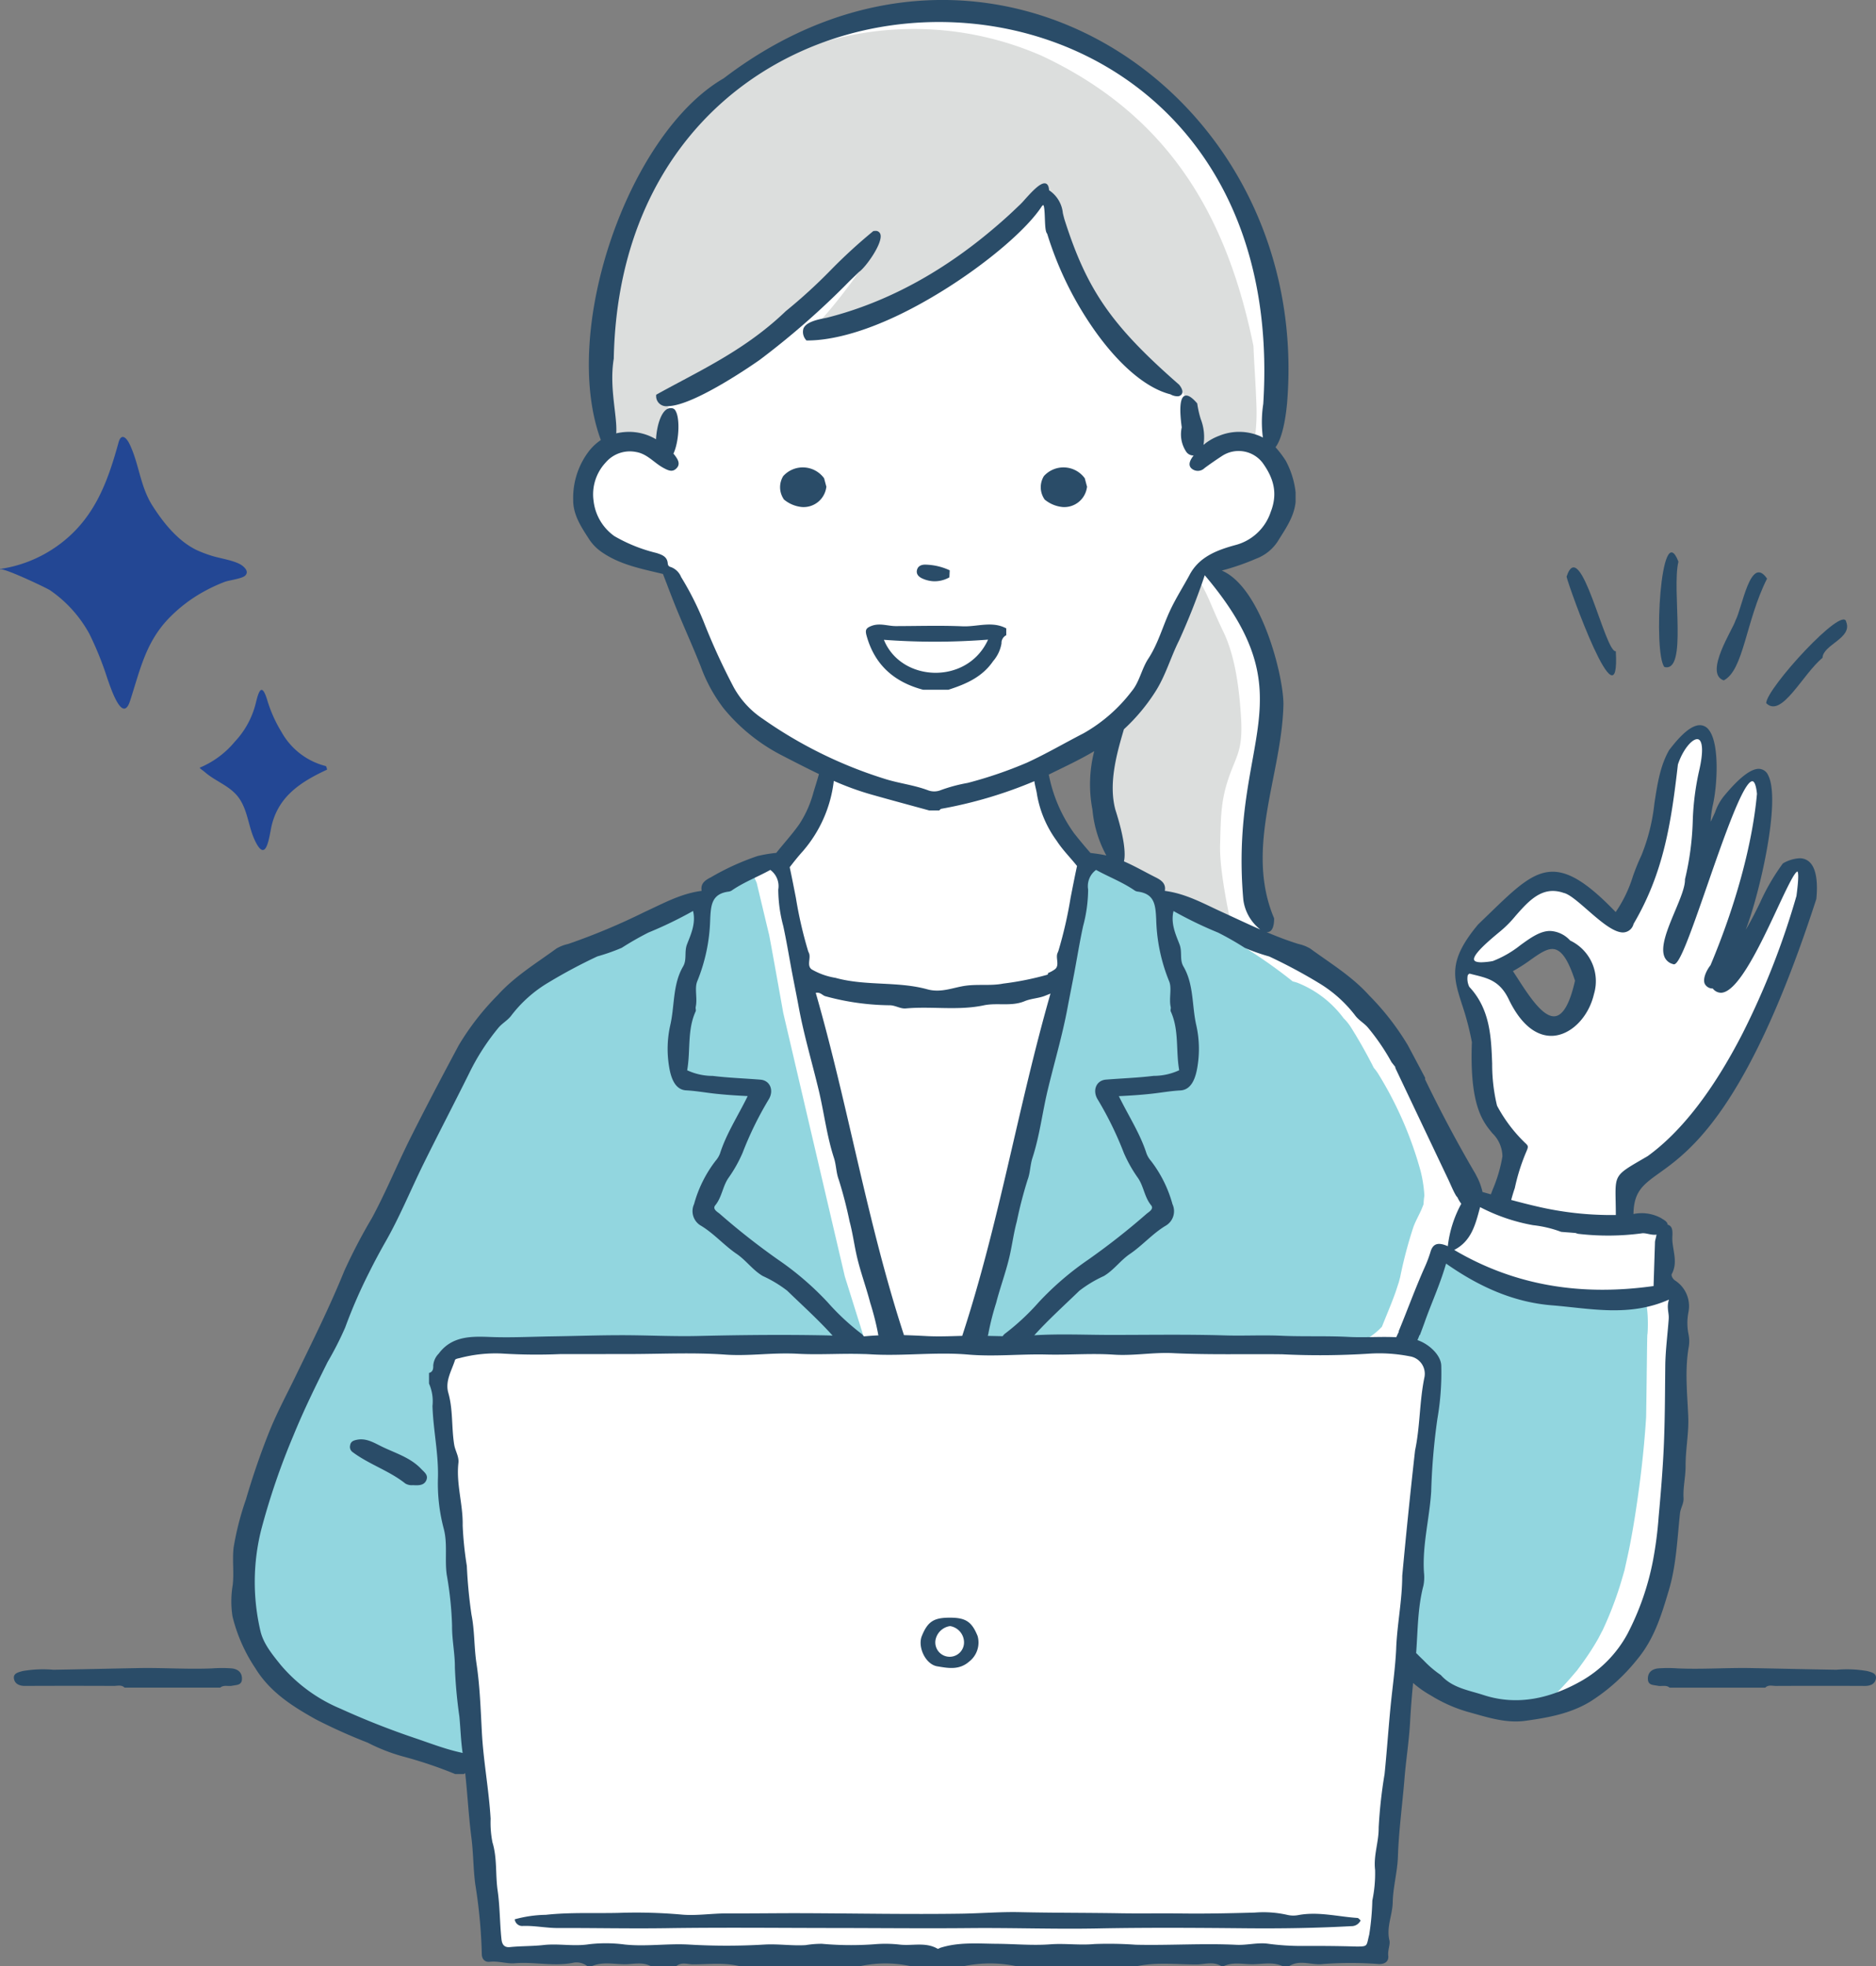 <svg xmlns="http://www.w3.org/2000/svg" width="270.473" height="283.483" viewBox="0 0 270.473 283.483">
  <rect x="0" y="0" width="270.473" height="283.483" fill="#808080" stroke="none"/>
  <g id="img-man-02" transform="translate(-790 -2629)">
    <g id="img-man-02-2" data-name="img-man-02" transform="translate(-292.422 2013.134)">
      <path id="白地" d="M1361.935,745.35c-.25-3.148,0-3.648-.9-3.7s-1.349-.5-2.1.95.1-.1-1.849,3.8-1.049,3.8-3,5.348-2.7.95-2.7.95.85-2.7,1-3.5.15-2.5.3-3.1,2.449-7.747,2.7-10,1.233-4.1.591-5.3-.291-1.449-1.091-1.6-.9-.849-1.6-.05-.9-.049-1.65,1.6-.25.65-1.5,3.6-1.5,4.5-2.349,3.948-1.15-1.5-1.05-3.2a24.657,24.657,0,0,1,.25-3.4,15.394,15.394,0,0,0,.3-2.849c.05-1.4.9-5.1,0-5.8s-.45-.949-1.5-.35-1.15.05-2.249,1.7-.933-.049-1.616,3.5-.583,1.3-1.133,5.4a34.913,34.913,0,0,1-1.2,6.148c-.4,1.55-1.449,5.948-3.1,7.847s-1.3,3.4-2.749,2.349-.949-1.249-2.4-2.549-2.3-2.5-3.4-2.749-1.25-.75-3.149-.1-1.35-.9-3.549,1.4-1.949,2.6-3.448,3.948-1.3,1.5-2.7,2.849-2.349,1.6-2.648,2.7a4.614,4.614,0,0,0-.2,2.8,6.475,6.475,0,0,0,.55,2.4,36.75,36.75,0,0,1,1.949,8.8c.3,3.749-.75,1.749.35,5.348s.15,2.3,1.8,4.548,2.6.5,2.349,3.048.35.55-.45,3.6.127,3.33-1.061,3.939-.8,1.041-2.638.409-1.342.529-2.2-.861-.4-1.039-1.453-2.788a47.87,47.87,0,0,1-2.549-4.149c-1.349-2.549-4.648-10.8-5.8-13.744s-.7-3-3.1-5.5-6.048-4.249-7.248-5.1-.949-2.1-4.148-2.849-4.549-1.349-4.948-2.849.049-.5-.45-2.449-.85-.15-1.1-4.4-.75-4.448-.5-7,1.4-9.811,1.849-13.2,1.1-4.041,1.15-7.04.45-2.5-.65-6.148-2.5-7.2-4.748-9.446-2.949-2-3.3-3.249-.2-1.9.9-1.749,1,.5,2.3-.1,1.908-.25,3.378-2.049,1.37-1.9,2.269-3.049,1.507.95,1.6-1.7a11.76,11.76,0,0,0-.553-5c-.55-1.949-1.2-2.272-1.6-3.249s-.45.87.3-3.089.95-1.409,1.1-6.407a91.555,91.555,0,0,0-1.6-16.693,22.658,22.658,0,0,0-1.8-6.047c-1.749-4.448-8.546-15.594-10.9-17.643s-3.448-2.749-4.448-3.8a53.888,53.888,0,0,0-12.345-6.947c-3.848-1.25-5.7-2.1-8.546-2.4s-9.93-.337-9.93-.337-6.409.358-7.742.61-7.385.925-11.84,3.278-12.44,6.893-16.98,12.86-5.043,4.791-6.892,10.844-4.308,11.18-4.8,17.4-.914,7.144.347,10.759,1.541,3.323,1.508,4.888.519,1.125-1.124,2.2-1.687-.832-2.3,1.59-1.114.826-.861,3.431-.841.925.42,3.867-.274,2.354,2.006,3.7a29.7,29.7,0,0,0,3.709,2.017,18.132,18.132,0,0,1,2.605,1.345,19.4,19.4,0,0,0,3.039,1.372s.35-.236,1.2,1.132.6,1.667,1.849,4.267a35.217,35.217,0,0,1,2.2,5.048c.85,2.4,2.049,6.047,3.349,7.8s1.1,1.45,3.749,3.7,3.2,2.8,4.8,3.649a28.528,28.528,0,0,0,3.3,1.449c1.75.75,2.6.85,2.749,1.5s.444-.188.1,1.406,0,1.093-.647,2.593-1.549,4.549-3,6.648.35,1.95-2.249,2.45-1.449-.05-3.449.749a8.155,8.155,0,0,0-3.1,1.65,19.244,19.244,0,0,1-3.249,1.9c-1.4.75.049.3-1.8,1.2s-.35.75-2.548,1.1-2.6,1.1-7.5,3.3-2.949,1.25-8.1,3.549-3.649.4-7.147,3.848-3.149,2.849-4.9,4.8-4.3,3.6-8.4,13.045-5.348,11-7,14.795-3.948,9.3-8.546,18.443-4.448,8.047-6.847,13.845-4.948,10.946-5.148,17.643-1.6,3.648,0,9.046.949,4.448,3.249,7.3.5,1.7,3.4,3.749a49.767,49.767,0,0,0,5.548,3.548,128.5,128.5,0,0,0,13.595,6.1c1.9.549,6.147.9,6.748,1.049s1-.65,1.3,2.449,1.649,23.726,1.849,24.108-.2.332.65.832,4.848.549,4.848.549h101.71s20.192.4,20.192,0,.8-8,.8-8l.849-10.8,2.749-24.141a38.015,38.015,0,0,0,4.048,3.649,21.66,21.66,0,0,0,6.447,2.749,15.773,15.773,0,0,0,7.5.869c3.048-.469,6.1-1.269,7.947-2.668s8-5.7,9.2-9.946a121.536,121.536,0,0,0,2.5-12.995c-.05-.15,1.049-9.846,1.049-9.846s.8-22.841.7-23.291-.05-2.1-1.349-2.2-1.5-.65-1.4-3.3.75-4.249-.049-5.2.75-1.179-1.65-1.064-2,1.031-3.349,0-.3-3.134-.3-3.484-.55-.949.7-1.9,3.866-1.3,7.406-5.8,4.789-4.848,6.139-7.847,8.547-16.293,9.2-18.493S1362.185,748.5,1361.935,745.35Zm-100.787-4.4a5.433,5.433,0,0,1-5.877-3.729c-.632-1.278-1.349-2.5-1.893-3.822-.537-1.3-.982-2.645-1.416-3.987a.585.585,0,0,1-.4-.232,1.031,1.031,0,0,1,.2-1.31,13.525,13.525,0,0,1,3.846-2.058c1.392-.542,2.685-1.343,4.114-1.783.872-.269,1.056.711.734,1.306a7.522,7.522,0,0,0-.705,3.027,17.038,17.038,0,0,0,.134,3.3c.346,2.712,1.513,5.23,2.184,7.866A1.136,1.136,0,0,1,1261.148,740.948Zm68.3,18.007a6.436,6.436,0,0,1-2.463,4.95,3.949,3.949,0,0,1-2.875.768,4.875,4.875,0,0,1-2.894-1.749c-.955-1.08-1.344-2.45-2.109-3.64a5.235,5.235,0,0,1-.987-2.132,1.573,1.573,0,0,0,.194-.357c.5-1.312,2.136-1.985,3.293-2.568l3.2-1.61,1.43.184a4.061,4.061,0,0,1,.517.386,9.235,9.235,0,0,1,2.185,3.008c.057.122.112.248.164.378a.466.466,0,0,1,.148.24c.04.169.074.34.1.511A3.694,3.694,0,0,1,1329.448,758.955Z" transform="translate(-18.914 -1.152)" fill="#fff"/>
      <g id="塗り" transform="translate(1117.31 620.044)">
        <g id="スーツ" transform="translate(0 119.366)">
          <path id="Path_3072" data-name="Path 3072" d="M1414.733,966.792a24.5,24.5,0,0,0,7-1.678c.138-.126.275-.252.41-.379.755-.713,1.474-1.465,2.168-2.238.4-.447.79-.9,1.181-1.362l.167-.193.084-.112c.745-1,1.466-2.007,2.127-3.064.3-.473.584-.952.859-1.437.036-.061.591-1.15.605-1.146a51.564,51.564,0,0,0,2.476-6.334c.2-.633.383-1.269.567-1.907.065-.224.1-.351.126-.422.018-.089.048-.233.1-.475.242-1.086.489-2.17.7-3.263.533-2.74.951-5.506,1.321-8.273.443-3.315.788-6.727,1-10.069.088-5.094.136-11.811.184-11.943.074-.2.295-5.2-.811-5.537a13.04,13.04,0,0,0-5.306.25c-1.622.417-5.233,0-7.075-.333s-6.043-.833-8.7-2.084-8.106-4.333-8.106-4.333l-.663,1c-.148.5-4.348,12.417-4.348,12.417a2.707,2.707,0,0,1,2.615,1.917c.848,2.083,2.313-2.167-.041,16.167s-2.575,27.334-2.575,27.334,3.1,4,4.348,4.417S1412.6,966.959,1414.733,966.792Z" transform="translate(-1233.182 -843.639)" fill="#92d6df"/>
          <path id="Path_3073" data-name="Path 3073" d="M1223.233,872.65l-8.879-38.009s-1.935-10.863-2.049-11.306-1.78-7.449-1.78-7.449l-.617-1.423c-.209.075-.42.148-.629.222a28.313,28.313,0,0,1-4.91,2.738,4.96,4.96,0,0,1-2.729,1.9l-.058.029a10.071,10.071,0,0,1-1.818.574,19.65,19.65,0,0,1-1.916.8,89.057,89.057,0,0,0-10.977,4.684c-5.41,2.763-10.636,5.744-14.618,10.433-4.333,5.1-6.926,11.442-9.516,17.533a187.97,187.97,0,0,1-9.182,18.679c-.827,1.468-1.669,2.91-2.541,4.322l-4.39,9.463s-5.35,12.829-5.578,13.429a121.878,121.878,0,0,0-3.642,12.349c-.911,4.436-1.522,7.434-.7,10.192s1.614,6.094,3.322,7.963a30.4,30.4,0,0,0,12.977,8.7c7.285,2.517,10.358,3.837,10.358,3.837l3.189.9a1.613,1.613,0,0,0,2.2.537,2.387,2.387,0,0,0,1.208-2.462,2.42,2.42,0,0,0-.276-.845,36.715,36.715,0,0,1-.842-7.041c-.236-2.561-.485-5.12-.782-7.675-.62-5.332-1.017-10.686-1.464-16.034-.439-5.248-1.225-10.451-1.714-15.687a24.921,24.921,0,0,1,.331-7.174,11.838,11.838,0,0,1,1.51-3.02,10.3,10.3,0,0,1,4.266-.485c3.3.12,26.3.24,26.3.24l28.8.24V881.76Z" transform="translate(-1136.316 -812.144)" fill="#92d6df"/>
          <path id="Path_3074" data-name="Path 3074" d="M1361.6,878.547c.284-.717.577-1.432.867-2.148.413-1.016.821-2.035,1.18-3.072-.011.03.277-.866.387-1.188.063-.246.182-.7.2-.764a62.707,62.707,0,0,1,1.919-7.251c.306-.812.738-1.574,1.093-2.363.13-.289.241-.583.357-.876a9.78,9.78,0,0,1,.117-1.233,18.73,18.73,0,0,0-.539-3.529,53.541,53.541,0,0,0-6.048-13.932,6.83,6.83,0,0,0-.7-.964c-1.013-2-2.108-3.953-3.306-5.857a7.276,7.276,0,0,0-1.051-1.3,15.245,15.245,0,0,0-6.644-5.109,5.247,5.247,0,0,0-.69-.2,73.47,73.47,0,0,0-12.152-7.868c-5.691-3.058-11.367-6.066-16.83-9.581a3.38,3.38,0,0,0-1.268-.5c0,.065,0,.131-.006.2a49.172,49.172,0,0,1-1.593,9.015q-.659,2.553-1.378,5.088c-.224.8-.45,1.591-.669,2.389-.067.243-.132.486-.2.73,0,.024-.032.132-.082.334-1.493,6.173-2.246,12.581-3.131,18.865a120.325,120.325,0,0,1-4.4,19.259c-.436,1.4-.89,2.785-1.325,4.18-.106.337-.2.676-.3,1.014-.02.089-.258.944-.308,1.149a51.04,51.04,0,0,1-2.2,7.868c-.065.152-.135.3-.209.455,9.581.131,19.163.32,28.745.243,4.9-.04,9.8-.148,14.7-.375.977-.046,1.961-.132,2.945-.217.072.041.138.084.214.123a3.625,3.625,0,0,0,2.94.2C1355.367,882.538,1359.324,880.984,1361.6,878.547Z" transform="translate(-1197.248 -810.804)" fill="#92d6df"/>
        </g>
        <g id="髪の毛" transform="translate(51.571)">
          <path id="Path_3075" data-name="Path 3075" d="M1348.994,785.834c.109-4.061.109-6.294,1.19-9.543s2.111-3.993,1.841-8.663-.92-9.138-2.544-12.521-1.894-4.467-2.976-6.5a9.489,9.489,0,0,0-.864-1.335,36.6,36.6,0,0,1-3.03,5.125,26.675,26.675,0,0,1-2.731,7.676,20.915,20.915,0,0,1-6.017,7.573l-.075.114c-.974,1.489-1.948,2.3-1.786,6.159a35.941,35.941,0,0,0,.591,6.925c.6,3.7.671,6.246.762,7.086a3.769,3.769,0,0,0,1.349,2.048,1.214,1.214,0,0,1,.527.223l.172.123a17.515,17.515,0,0,1,2.732,1.61,1.556,1.556,0,0,1,.638.368,5.4,5.4,0,0,0,1.6.956,17.383,17.383,0,0,1,3.872,1.114c2.2,1,4.211,2.563,6.388,3.674-.007-.363-.018-.639-.018-.639S1348.885,789.9,1348.994,785.834Z" transform="translate(-1259.547 -668.171)" fill="#dcdedd"/>
          <path id="Path_3076" data-name="Path 3076" d="M1312.37,676.656c-.084-2.828-.314-5.644-.42-8.465-3.65-17.918-11.582-32.978-30.52-41.863-19.435-8.494-42.377-2.831-56.57,15.318a89.675,89.675,0,0,0-6.608,21.917,62.855,62.855,0,0,0-.361,13.611c.115,1.625.156,3.255.271,4.881.023.334.044.676.068,1.02a8.6,8.6,0,0,1,4.081-1.114,6.044,6.044,0,0,1,4.34,1.943c.08-1.873.347-3.754.568-5.575.268-2.206,2.179-4.489,4.415-4.617.088,0,.172,0,.257,0,.035-.027.069-.055.1-.081q.716-.518,1.424-1.037a44.222,44.222,0,0,0,11.368-7.358,76.548,76.548,0,0,0,6.772-7.038c.421-.484.851-.968,1.277-1.458l.053-.053q2-1.62,3.936-3.323a1.356,1.356,0,0,1-.031.241c-.583,2.666-2.583,5.1-4.187,7.2a66.571,66.571,0,0,1-4.51,5.243.931.931,0,0,0,1.247.354c1.114-.52,2.21-1.074,3.3-1.647,2.633-.871,5.28-2.1,7.8-3.073.456-.176.908-.362,1.357-.553,2.155-1.584,4.284-3.206,6.45-4.775a52.349,52.349,0,0,0,5.464-4.31c1.461-1.384,2.9-2.783,4.438-4.066a1.91,1.91,0,0,1,.789-.614,1.178,1.178,0,0,1,.337-.118,1.386,1.386,0,0,1,.552-.177c.56-.572,1.31-.816,1.821-.254a1.187,1.187,0,0,1,.673,1.068l.008.065c2.548,4.753,3.31,10.238,6,14.943a23.235,23.235,0,0,0,6.117,7.105c2.262,1.741,4.99,2.838,7.141,4.7a1.5,1.5,0,0,1,.48,1.36,1.8,1.8,0,0,1,.08.448c.006.1.01.208.015.312a18.885,18.885,0,0,1,1.4,5.927c.183-.083.369-.162.563-.23a6.575,6.575,0,0,1,5.025.139,9.589,9.589,0,0,1,2.79.044l0-.011A26.083,26.083,0,0,0,1312.37,676.656Z" transform="translate(-1217.688 -622.459)" fill="#dcdedd"/>
        </g>
        <g id="効果" transform="translate(190.971 75.466)">
          <path id="Path_3077" data-name="Path 3077" d="M1494.593,757.138c-.409-2.512-11.5,9.589-11.531,11.72,2.215,2.234,5.258-4.191,8.12-6.534C1491.243,760.422,1495.538,759.5,1494.593,757.138Z" transform="translate(-1454.278 -747.124)" fill="#2a4c68"/>
          <path id="Path_3078" data-name="Path 3078" d="M1479.062,746.98c-2.4-3.513-3.562,4.2-4.559,6.053-.252,1.052-4.618,7.614-1.687,8.617C1475.715,760.178,1475.974,753.095,1479.062,746.98Z" transform="translate(-1450.156 -743.197)" fill="#2a4c68"/>
          <path id="Path_3079" data-name="Path 3079" d="M1461.478,742.865c-2.547-6.565-3.666,13.211-2.024,15.193C1462.841,758.921,1460.481,746.972,1461.478,742.865Z" transform="translate(-1445.349 -741.535)" fill="#2a4c68"/>
          <path id="Path_3080" data-name="Path 3080" d="M1444.745,757.035c-1.547.281-5.1-16.926-7.1-10.746C1438,747.863,1445.411,768.55,1444.745,757.035Z" transform="translate(-1437.644 -742.785)" fill="#2a4c68"/>
        </g>
      </g>
      <g id="アウトライン" transform="translate(1084.422 615.866)">
        <g id="Group_1258" data-name="Group 1258" transform="translate(110.483 67.387)">
          <path id="Path_3081" data-name="Path 3081" d="M1294.492,745.1a8.731,8.731,0,0,0-3.223-.774l-.1-.006c-.87-.041-1.181.352-1.288.689-.179.565.094,1.025.79,1.328a4.434,4.434,0,0,0,1.564.378,4.345,4.345,0,0,0,2.225-.525l.069-.036.047-1.014Z" transform="translate(-1270.133 -730.297)" fill="#2a4c68"/>
          <g id="Group_1257" data-name="Group 1257">
            <path id="Path_3082" data-name="Path 3082" d="M1265.088,723.778l-.026-.044a3.8,3.8,0,0,0-5.873-.282,3.074,3.074,0,0,0,.051,3.285l.037.075.066.053a4.738,4.738,0,0,0,2.54,1.046h0a3.3,3.3,0,0,0,3.51-2.812l.023-.093Z" transform="translate(-1258.752 -722.195)" fill="#2a4c68"/>
            <path id="Path_3083" data-name="Path 3083" d="M1324.389,723.778l-.026-.044a3.8,3.8,0,0,0-5.873-.282,3.072,3.072,0,0,0,.051,3.285l.037.075.066.053a4.737,4.737,0,0,0,2.54,1.046h0a3.3,3.3,0,0,0,3.51-2.812l.023-.093Z" transform="translate(-1280.47 -722.195)" fill="#2a4c68"/>
          </g>
          <path id="Path_3084" data-name="Path 3084" d="M1292.2,758.2c-3.2-.138-6.419-.033-9.63-.029-1.175,0-2.32-.493-3.536-.018-.8.314-.906.6-.677,1.426,1.167,4.185,3.962,6.658,8.137,7.766h3.666c2.52-.813,4.866-1.821,6.442-4.132a5.212,5.212,0,0,0,1.2-2.55,1.244,1.244,0,0,1,.686-1.177V758.5C1296.453,757.4,1294.3,758.288,1292.2,758.2Zm-11.354,1.947a99.455,99.455,0,0,0,15.021-.026C1292.885,766.7,1283.324,766.286,1280.848,760.145Z" transform="translate(-1265.894 -735.287)" fill="#2a4c68"/>
        </g>
        <g id="Group_1259" data-name="Group 1259" transform="translate(31.349)">
          <path id="Path_3085" data-name="Path 3085" d="M1311.344,1051.292a3.784,3.784,0,0,1-1.655-.042,15.6,15.6,0,0,0-4.637-.317c-3.59.1-7.177.177-10.769.127-2.822-.039-5.646.021-8.468-.025-4.881-.082-9.764-.055-14.646-.164-2.78-.062-5.621.178-8.422.219-7.62.111-15.244-.042-22.866-.068-3.637-.013-7.274.047-10.911.03-2.222-.009-4.49.373-6.637.16a74.269,74.269,0,0,0-9.021-.235c-3.481.081-6.994-.1-10.474.278a17.843,17.843,0,0,0-4.473.647,1.082,1.082,0,0,0,1.2.958c1.674-.056,3.327.3,4.984.3,5.222-.018,10.443.1,15.667.024,8.1-.123,16.209-.032,24.314-.026,6.461.005,12.922.075,19.382.014,6.181-.058,12.358.168,18.542.048,7.117-.139,14.24-.089,21.359-.022,5.054.047,10.1-.029,15.146-.309a1.445,1.445,0,0,0,1.361-.83c-.155-.124-.3-.343-.462-.353C1317.019,1051.518,1314.217,1050.758,1311.344,1051.292Z" transform="translate(-1157.5 -775.178)" fill="#2a4c68"/>
          <path id="Path_3086" data-name="Path 3086" d="M1293.094,990.9c1.564.26,3.171.585,4.625-.7a3.477,3.477,0,0,0,1.2-3.66c-.845-2.082-1.715-2.658-4.017-2.655-2.321,0-3.182.567-4.026,2.641C1290.236,988.114,1291.412,990.624,1293.094,990.9Zm1.858-5.8a2.394,2.394,0,0,1,2,2.186,2.071,2.071,0,1,1-4.117-.108A2.486,2.486,0,0,1,1294.952,985.1Z" transform="translate(-1191.318 -750.651)" fill="#2a4c68"/>
          <path id="Path_3087" data-name="Path 3087" d="M1171.147,947.576c-1.574-1.657-3.722-2.266-5.674-3.218-1.118-.544-2.233-1.259-3.6-.979-.49.1-.89.247-.968.811a.907.907,0,0,0,.343.951c2.373,1.782,5.272,2.681,7.6,4.531a1.776,1.776,0,0,0,1.114.245c.9.062,1.612.016,1.926-.7C1172.213,948.463,1171.62,948.073,1171.147,947.576Z" transform="translate(-1143.774 -735.791)" fill="#2a4c68"/>
          <path id="Path_3088" data-name="Path 3088" d="M1361.546,740.278a2.03,2.03,0,0,0-1.568-.665,5.261,5.261,0,0,0-2.367.727l-.023.012-.015.02a30.976,30.976,0,0,0-3.28,5.639c-.62,1.27-1.257,2.572-2.065,3.9,1.98-5.064,5.118-18.636,3.239-22.258a1.5,1.5,0,0,0-1.364-.937c-1.155,0-2.811,1.287-4.924,3.823a7.527,7.527,0,0,0-1.365,2.432c-.233.52-.516,1.15-.645,1.356a14.638,14.638,0,0,1,.323-2.405c.642-2.818.994-8.849-.59-10.835a1.6,1.6,0,0,0-1.282-.666c-1.147,0-2.641,1.215-4.452,3.623-1.281,2.258-1.683,4.885-2.107,7.666a27.658,27.658,0,0,1-1.878,7.5,31.867,31.867,0,0,0-1.231,3.032,18.836,18.836,0,0,1-2.473,5.121c-3.919-4.073-6.639-5.812-9.08-5.812-2.9,0-5.384,2.407-9.147,6.051-.506.49-1.035,1-1.6,1.544-4.355,5.213-3.594,7.593-2.333,11.536a39.865,39.865,0,0,1,1.428,5.438c-.349,9.141,1.565,11.455,2.964,13.145a4.739,4.739,0,0,1,1.44,3.33,20.9,20.9,0,0,1-1.4,4.77c-.087.23-.174.466-.262.7l-1.21-.336c-.027-.146-.068-.292-.107-.431-.075-.267-.162-.532-.257-.793a8,8,0,0,0-.557-1.19.782.782,0,0,0-.053-.127q-3.926-6.691-7.3-13.682c0-.082,0-.166,0-.248-.918-1.736-1.829-3.45-2.5-4.706a37.7,37.7,0,0,0-5.6-7.2c-2.451-2.722-5.552-4.592-8.459-6.719a5.715,5.715,0,0,0-1.7-.664c-1.573-.487-3.1-1.076-4.609-1.714.63.059,1.1-.475,1.1-1.977-4.3-10.164,1.129-20.662,1.34-30.856.018-4.107-3.187-16.867-8.89-19.292a34.93,34.93,0,0,0,4.964-1.716,6.391,6.391,0,0,0,3.1-2.486c1.109-1.8,2.348-3.495,2.58-5.673v-1.416a12.52,12.52,0,0,0-1.417-4.541,14.28,14.28,0,0,0-1.481-1.953c.676-.852,1.345-2.906,1.666-6.312,3.72-44.69-43.082-75.986-81.219-46.876-13.726,7.933-23.587,36.279-17.715,52.152a7.418,7.418,0,0,0-1.767,1.672,11.072,11.072,0,0,0-2.219,6.994c-.009,2.121,1.139,3.84,2.245,5.558a6.757,6.757,0,0,0,1.921,1.967c2.644,1.817,5.708,2.377,8.775,3.122.67,1.723,1.337,3.525,2.069,5.3,1.109,2.688,2.313,5.338,3.381,8.042a22.518,22.518,0,0,0,3.306,6.045,26.487,26.487,0,0,0,8.475,6.811c1.748.9,3.491,1.8,5.259,2.648-.245.883-.521,1.756-.791,2.635a15.66,15.66,0,0,1-2.061,4.623c-1.019,1.442-2.218,2.742-3.3,4.108a20.719,20.719,0,0,0-2.69.451,36.129,36.129,0,0,0-6.741,3.072c-.9.447-1.509.939-1.328,1.953-3.045.395-5.611,1.851-8.22,3.04a93.261,93.261,0,0,1-11.033,4.62,5.715,5.715,0,0,0-1.7.664c-2.906,2.127-6.008,4-8.459,6.719a37.673,37.673,0,0,0-5.6,7.2c-2.376,4.44-4.727,8.9-6.982,13.4-1.907,3.808-3.518,7.771-5.538,11.515a79.491,79.491,0,0,0-4,7.659c-2.1,5.18-4.589,10.161-7.022,15.176-1.287,2.654-2.693,5.262-3.789,7.994-1.279,3.19-2.391,6.459-3.361,9.757a41.633,41.633,0,0,0-1.774,6.923c-.212,1.818.079,3.609-.134,5.436a14.176,14.176,0,0,0-.024,4.531,23.47,23.47,0,0,0,3.292,7.449c2.138,3.474,5.374,5.5,8.733,7.379a79.528,79.528,0,0,0,7.461,3.349,26.6,26.6,0,0,0,5.077,1.987,61.592,61.592,0,0,1,7.545,2.541h1.238c.071-.043.135-.089.2-.136.339,3.09.494,6.2.893,9.284.288,2.221.264,4.5.559,6.747a74.048,74.048,0,0,1,.94,10.041c0,.707.423,1.213,1.134,1.131,1.238-.142,2.5.306,3.593.214,2.858-.243,5.7.506,8.546-.093a2.58,2.58,0,0,1,1.961.512h.61c1.536-.666,3.151-.288,4.72-.279,1.264.007,2.587-.38,3.811.279h3.656c.748-.638,1.637-.264,2.439-.263,2.235,0,4.488-.293,6.7.263h17.368a17.142,17.142,0,0,1,7.313,0h7.617a18.551,18.551,0,0,1,7.618,0h17.369c2.828-.607,5.692-.247,8.537-.248,1.207,0,2.483-.476,3.651.248h.3c1.385-.653,2.859-.252,4.282-.28s2.873-.355,4.25.28h.914c1.581-1.013,3.287-.086,4.931-.314a52.919,52.919,0,0,1,8.03.011c.869.012,1.438-.378,1.338-1.235-.089-.777.313-1.6.173-2.166-.474-1.923.438-3.658.473-5.507.041-2.175.676-4.374.749-6.588.124-3.76.643-7.489.945-11.23.221-2.745.67-5.5.815-8.265.1-1.846.249-3.7.428-5.54a15.252,15.252,0,0,0,2.558,1.8,21.239,21.239,0,0,0,5.4,2.386c2.737.752,5.387,1.663,8.257,1.266,3.243-.449,6.46-1.026,9.328-2.768a27.355,27.355,0,0,0,6.786-6.108c2.469-2.965,3.508-6.479,4.553-9.981,1.067-3.576,1.2-7.357,1.6-11.066.084-.769.56-1.379.512-2.2-.09-1.541.3-3.065.293-4.628-.013-2.38.485-4.743.382-7.141-.145-3.352-.513-6.711.079-10.055a5,5,0,0,0-.018-1.681,8.121,8.121,0,0,1-.033-3.284,4.4,4.4,0,0,0-1.865-4.527c-.429-.257-.645-.777-.541-.969.87-1.6.206-3.194.09-4.792-.062-.859.282-2.067-.677-2.326-.05-.473-.556-.686-.959-.956a5.84,5.84,0,0,0-3.974-.584c.053-3.27,1.4-4.238,3.73-5.911,4.479-3.213,12.816-9.193,22.635-39.51C1362.585,743.728,1362.569,741.4,1361.546,740.278Zm-71,17.238A18.74,18.74,0,0,1,1296,762.38c.539.657,1.259,1.041,1.778,1.662a31.654,31.654,0,0,1,3.385,4.969c.175.226.354.448.531.671a.843.843,0,0,0,.074.285l4.37,9.207,2.143,4.514,1.093,2.3c.346.729.649,1.51,1.057,2.207a1.387,1.387,0,0,0,.234.3,4.668,4.668,0,0,0,.553.928,16.689,16.689,0,0,0-1.941,6.115c-1.177-.5-2.091-.563-2.492.81a18.3,18.3,0,0,1-.861,2.276c-1.353,3.034-2.48,6.161-3.752,9.23.017.006.033.014.05.02-.136.257-.259.522-.375.79-2.3-.113-4.6.078-6.9-.043-3.213-.168-6.453-.025-9.641-.166-2.739-.121-5.467.031-8.2-.051-5.461-.163-10.929-.067-16.395-.068-3.686,0-7.386-.18-11.055.05,2.031-2.244,4.309-4.3,6.5-6.42a17.882,17.882,0,0,1,3.535-2.125c1.457-.871,2.383-2.256,3.78-3.2,1.762-1.2,3.242-2.914,5.1-4.035a2.417,2.417,0,0,0,1.009-3.124,18.032,18.032,0,0,0-3.109-6.25,3.5,3.5,0,0,1-.632-1.051c-.915-2.865-2.568-5.374-3.99-8.271,1.675-.082,3.227-.185,4.765-.356,1.364-.152,2.717-.4,4.1-.47,1.61-.084,2.219-1.775,2.486-3.542a15.583,15.583,0,0,0-.19-5.871c-.644-2.814-.33-5.853-1.846-8.451-.586-1-.141-2.087-.569-3.2-.53-1.379-1.3-2.993-.866-4.8a57.988,57.988,0,0,0,6.428,3.109,43.141,43.141,0,0,1,3.847,2.2,28.42,28.42,0,0,0,3.516,1.237A75.282,75.282,0,0,1,1290.551,757.516Zm-59.676,50.849c-5.3-16.193-8.02-33.014-12.722-49.354.717-.127.966.4,1.426.5a36.162,36.162,0,0,0,9.161,1.292c.865-.023,1.585.531,2.4.458,3.739-.338,7.523.342,11.232-.445,1.951-.414,3.983.2,5.894-.6.941-.389,2.041-.416,2.94-.778l.792-.318c-4.692,16.342-7.409,33.162-12.726,49.35-1.75.047-3.533.126-5.3.022C1232.946,808.44,1231.913,808.391,1230.875,808.365Zm12.189-.356a39.065,39.065,0,0,1,1.1-4.294c.57-2.206,1.368-4.341,1.893-6.552.407-1.717.622-3.482,1.083-5.183a60.953,60.953,0,0,1,1.564-6.033c.378-.986.36-2.117.69-3.127,1.039-3.181,1.419-6.509,2.193-9.749.954-3.99,2.134-7.932,2.882-11.972.354-1.912.754-3.816,1.1-5.729.365-2,.7-4.006,1.137-6a20.809,20.809,0,0,0,.719-5.246,2.9,2.9,0,0,1,1.147-2.837c1.724.97,3.761,1.73,5.558,2.966a1,1,0,0,0,.427.159c2.487.318,2.583,1.962,2.684,4.056a25.245,25.245,0,0,0,1.858,8.864c.438,1.019-.054,2.487.235,3.74.044.194-.077.443,0,.611,1.235,2.7.712,5.632,1.221,8.488a8.717,8.717,0,0,1-3.689.813c-2.28.28-4.585.356-6.876.541-1.431.116-1.99,1.615-1.157,2.908a49.287,49.287,0,0,1,3.735,7.649,19.79,19.79,0,0,0,2.019,3.59c.859,1.228.948,2.784,1.915,3.965.44.538-.291.94-.631,1.218a101.19,101.19,0,0,1-8.409,6.613,42.988,42.988,0,0,0-7.151,6.142,33.866,33.866,0,0,1-4.781,4.471,1.553,1.553,0,0,0-.426.436c-.718-.011-1.434-.029-2.148-.045A3.069,3.069,0,0,0,1243.063,808.01Zm14.988-75.354a16.924,16.924,0,0,0,2,6.552c-.75-.169-1.52-.268-2.289-.365-.811-.922-1.6-1.872-2.365-2.84a21.449,21.449,0,0,1-3.647-8.464l.1-.044c2.166-1.069,4.369-2.087,6.454-3.328A19.274,19.274,0,0,0,1258.051,732.656Zm21.735,12.834a6.509,6.509,0,0,0,2.46,4.393c-1.859-.813-3.694-1.687-5.544-2.531-2.609-1.19-5.175-2.645-8.221-3.04.181-1.014-.432-1.506-1.328-1.953-1.526-.761-3-1.624-4.566-2.3.276-1.141.02-3.528-1.24-7.462-1.032-3.863.266-8.292,1.235-11.585a27.292,27.292,0,0,0,4.569-5.475c1.453-2.288,2.167-4.9,3.377-7.31a98.2,98.2,0,0,0,3.709-9.423C1289.443,716.785,1277.772,722.26,1279.786,745.49Zm-69.329-26.023a13,13,0,0,1-4.12-4.486,94.018,94.018,0,0,1-4.336-9.456,43.1,43.1,0,0,0-3.258-6.459,2.555,2.555,0,0,0-1.428-1.423c-.314-.082-.469-.2-.5-.552-.082-.973-.808-1.229-1.62-1.494a22.633,22.633,0,0,1-6.08-2.436,7.228,7.228,0,0,1-2.994-5.083,6.718,6.718,0,0,1,1.748-5.529,4.577,4.577,0,0,1,4.359-1.517c1.627.262,2.59,1.542,3.907,2.265.756.416,1.378.715,1.98.05.577-.636.1-1.319-.3-1.857-.056-.075-.12-.144-.182-.215.788-1.64.986-5,.32-6.151a.687.687,0,0,0-.588-.41.67.67,0,0,0-.07,0c-.027,0-.054,0-.08,0-1.265,0-1.984,2.461-2.091,4.489a7.574,7.574,0,0,0-4.369-1.055,8.091,8.091,0,0,0-1.367.2c.181-2.5-1.048-6.608-.355-10.78,1.293-66.555,98.193-64.911,93.639,6.547a17.078,17.078,0,0,0-.053,4.841c-.072-.038-.139-.081-.214-.117a7.626,7.626,0,0,0-6.11-.134,7.753,7.753,0,0,0-2.237,1.3,7.137,7.137,0,0,0-.4-3.721,14.307,14.307,0,0,1-.5-2.209l0-.036-.023-.027c-.65-.752-1.162-1.117-1.563-1.117a.6.6,0,0,0-.463.217c-.446.511-.51,1.982-.189,4.373a4.53,4.53,0,0,0,.648,3.517,1.23,1.23,0,0,0,.94.534h0a.929.929,0,0,0,.13-.01c-.075.1-.152.2-.223.311-.254.389-.679,1.126-.007,1.638a1.378,1.378,0,0,0,1.806-.124c.811-.6,1.643-1.175,2.488-1.726a4.356,4.356,0,0,1,5.874.969c1.531,2.124,2.252,4.315,1.176,7.077a7.309,7.309,0,0,1-5.123,4.789c-2.68.733-5.191,1.708-6.557,4.251-.916,1.706-1.967,3.336-2.8,5.11-1.094,2.317-1.744,4.838-3.178,7.022-.954,1.453-1.281,3.368-2.375,4.669a22.862,22.862,0,0,1-6.956,6.082c-2.713,1.392-5.362,2.95-8.141,4.225a60.7,60.7,0,0,1-8.579,2.933,22.519,22.519,0,0,0-3.9,1.049,2.529,2.529,0,0,1-1.806.008c-2.1-.791-4.341-1.012-6.445-1.714A63.324,63.324,0,0,1,1210.457,719.467Zm5.907,19.041a18.762,18.762,0,0,0,4.381-9.966c.005-.029.007-.057.011-.086a41.44,41.44,0,0,0,5.213,1.908c2.845.81,5.7,1.573,8.555,2.357h1.42c.105-.084.2-.22.319-.243a63.139,63.139,0,0,0,13.41-3.982c.078.655.3,1.3.384,1.959a15.862,15.862,0,0,0,2.845,6.654c.84,1.3,1.955,2.4,2.921,3.616-.332,1.526-.628,3.06-.93,4.592a60.188,60.188,0,0,1-1.766,7.686,4.511,4.511,0,0,0-.168.425c-.171.733.355,1.679-.34,2.2a4.342,4.342,0,0,1-.959.523c-.025.08-.051.16-.075.24a42.216,42.216,0,0,1-6.395,1.287c-1.74.347-3.548.068-5.352.3-1.825.233-3.566,1.086-5.595.527-4.311-1.186-8.9-.446-13.251-1.654a9.955,9.955,0,0,1-3.426-1.221c-.7-.517-.17-1.463-.34-2.2-.034-.147-.12-.281-.169-.425a60.189,60.189,0,0,1-1.767-7.686c-.29-1.474-.576-2.95-.892-4.419C1215.027,740.079,1215.669,739.269,1216.365,738.508Zm-15.524,22.567c.288-1.252-.2-2.721.234-3.74a25.239,25.239,0,0,0,1.858-8.864c.1-2.094.2-3.739,2.684-4.056a1,1,0,0,0,.427-.159c1.8-1.236,3.835-2,5.559-2.966a2.9,2.9,0,0,1,1.146,2.837,20.8,20.8,0,0,0,.719,5.246c.433,1.993.771,4,1.138,6,.35,1.913.749,3.817,1.1,5.729.749,4.041,1.928,7.982,2.882,11.972.774,3.24,1.155,6.568,2.193,9.749.329,1.01.313,2.141.69,3.127a60.882,60.882,0,0,1,1.563,6.033c.461,1.7.676,3.466,1.084,5.183.525,2.211,1.323,4.346,1.893,6.552a39.174,39.174,0,0,1,1.1,4.294,3.4,3.4,0,0,0,.08.386c-.58.027-1.16.062-1.74.115-.126.011-.252.016-.378.024a1.55,1.55,0,0,0-.433-.449,33.887,33.887,0,0,1-4.781-4.471,42.933,42.933,0,0,0-7.151-6.142,101.226,101.226,0,0,1-8.408-6.613c-.341-.278-1.072-.68-.631-1.218.967-1.181,1.057-2.738,1.915-3.965a19.735,19.735,0,0,0,2.018-3.59,49.236,49.236,0,0,1,3.735-7.649c.833-1.294.273-2.792-1.157-2.908-2.292-.186-4.6-.261-6.876-.541a8.717,8.717,0,0,1-3.688-.813c.509-2.856-.015-5.792,1.221-8.488C1200.918,761.518,1200.8,761.269,1200.841,761.075ZM1160.5,866.51a113.744,113.744,0,0,1-10.833-4.27,22.82,22.82,0,0,1-8.637-6.3c-1.214-1.51-2.521-3.079-2.945-4.925a30.951,30.951,0,0,1,.11-14.578,101.545,101.545,0,0,1,4.654-13.617c1.472-3.614,3.189-7.1,4.923-10.584a47.315,47.315,0,0,0,2.536-4.978,73.181,73.181,0,0,1,3.426-7.884c.765-1.546,1.583-3.064,2.438-4.568,2.041-3.591,3.608-7.45,5.44-11.164,2.148-4.356,4.4-8.66,6.558-13.013a32.947,32.947,0,0,1,4.239-6.592c.52-.621,1.239-1,1.778-1.662a18.743,18.743,0,0,1,5.446-4.864,75.4,75.4,0,0,1,7.035-3.755,28.41,28.41,0,0,0,3.515-1.237,43.219,43.219,0,0,1,3.847-2.2,57.976,57.976,0,0,0,6.428-3.109c.437,1.809-.336,3.423-.866,4.8-.428,1.112.017,2.194-.569,3.2-1.517,2.6-1.2,5.637-1.846,8.451a15.573,15.573,0,0,0-.191,5.871c.267,1.767.876,3.458,2.486,3.542,1.384.072,2.737.318,4.1.47,1.538.171,3.09.274,4.765.356-1.422,2.9-3.074,5.406-3.99,8.271a3.471,3.471,0,0,1-.632,1.051,18.028,18.028,0,0,0-3.109,6.25,2.417,2.417,0,0,0,1.009,3.124c1.858,1.12,3.339,2.837,5.1,4.035,1.4.949,2.323,2.333,3.781,3.2a17.894,17.894,0,0,1,3.534,2.125c2.208,2.136,4.507,4.209,6.549,6.475-.3-.013-.593-.023-.888-.03-6.173-.124-12.344-.061-18.518.086-3.685.088-7.377-.118-11.066-.113-3.3,0-6.608.121-9.9.169-3,.044-6,.206-9.016.087-2.661-.1-5.5-.167-7.4,2.4a2.743,2.743,0,0,0-.792,1.723c.015.48-.049.915-.609,1.067v1.522a6.327,6.327,0,0,1,.5,3.242c.111,3.5.9,6.918.787,10.458a25.4,25.4,0,0,0,.839,7.236c.573,2.164.122,4.424.43,6.63a50.17,50.17,0,0,1,.769,7.368c-.021,2.034.424,4,.406,6.028a68.856,68.856,0,0,0,.649,7.058c.167,1.749.212,3.516.468,5.249-.123-.034-.25-.064-.38-.094C1164.681,868.029,1162.59,867.221,1160.5,866.51Zm141.339-13.064c-.125,2.905-.567,5.841-.845,8.766-.3,3.145-.516,6.3-.835,9.44a68.9,68.9,0,0,0-.85,7.718c.027,2.066-.766,3.988-.516,6.1a19.166,19.166,0,0,1-.4,4.417,37.273,37.273,0,0,1-.444,4.9c-.427,1.653-.139,1.726-1.808,1.729-2.627-.079-5.255-.1-7.879-.083a36.207,36.207,0,0,1-4.951-.327c-1.436-.195-2.985.234-4.506.161-4.839-.234-9.681.1-14.517-.011a54.617,54.617,0,0,0-5.964-.1c-2.147.2-4.248-.12-6.375.041-2.532.191-5.121-.057-7.666-.076-2.694-.02-5.486-.276-8.151.571-.142.045-.331.193-.412.146-1.747-1.02-3.678-.379-5.51-.607a18.378,18.378,0,0,0-3.633-.042,46.146,46.146,0,0,1-7.546-.068,14.3,14.3,0,0,0-2.342.191c-1.991.12-3.959-.2-5.97-.08a92.192,92.192,0,0,1-10.849,0c-3.1-.177-6.193.316-9.25-.006a20.951,20.951,0,0,0-5.152-.041c-2.236.349-4.379-.131-6.551.113-1.613.182-3.252.134-4.867.3-1,.1-1.163-.655-1.219-1.2-.242-2.314-.215-4.661-.547-6.958s-.049-4.667-.743-6.937a14.587,14.587,0,0,1-.268-3.419c-.247-4.163-1.036-8.263-1.259-12.419-.179-3.335-.286-6.712-.781-9.975-.355-2.339-.253-4.7-.719-7.026a70.194,70.194,0,0,1-.67-7.028,49.872,49.872,0,0,1-.6-5.824c.068-3.043-.961-5.989-.612-9.039.1-.915-.464-1.717-.611-2.622-.4-2.477-.15-5.019-.846-7.462-.489-1.716.486-3.2.968-4.744.045-.145.419-.224.653-.269a20.168,20.168,0,0,1,6.083-.659,80.414,80.414,0,0,0,8.468.08q4.892,0,9.785-.006c4.655,0,9.328-.25,13.96.081,3.472.248,6.883-.323,10.338-.126,3.54.2,7.112-.125,10.651.086,4.69.281,9.371-.37,14.046.035,3.767.326,7.528-.1,11.3-.006,3.2.08,6.46-.2,9.669.016,2.874.195,5.706-.357,8.527-.217,5.262.26,10.522.1,15.78.167a111.11,111.11,0,0,0,12.65-.1,22.723,22.723,0,0,1,5.722.388,2.551,2.551,0,0,1,2.137,3c-.732,3.5-.621,7.115-1.357,10.578a916.291,916.291,0,0,0-1.849,18.065C1302.7,846.572,1301.985,849.972,1301.836,853.445Zm39.289-47.465c-.162,2.284-.475,4.578-.5,6.845-.043,3.943-.04,7.874-.223,11.822-.154,3.308-.428,6.59-.729,9.882a55.719,55.719,0,0,1-.818,6.328,38.7,38.7,0,0,1-3.675,10.569,17.32,17.32,0,0,1-6.789,6.872c-4.322,2.412-9.051,3.564-13.986,1.951-2.141-.7-4.491-1.015-6.142-2.88a14.974,14.974,0,0,1-2.465-2.1c-.3-.287-.6-.576-.887-.873l-.06-.063-.092-.082-.051-.046c.246-3.243.212-6.527,1.046-9.707a6.2,6.2,0,0,0,.08-1.923c-.251-3.94.8-7.766,1.044-11.67a92.733,92.733,0,0,1,.892-10.47,38.626,38.626,0,0,0,.559-7.672c-.04-1.517-1.766-3.126-3.432-3.682q.158-.351.289-.714l.06-.014c.24-.632.48-1.264.706-1.905.955-2.7,2.179-5.319,3.072-8.4,4.642,3.251,9.607,5.561,15.258,6.017,5.556.449,11.136,1.718,16.876-.825C1340.786,804.4,1341.186,805.13,1341.125,805.98Zm-1.758-12.1c-.06.268-.113.539-.182.778a1.945,1.945,0,0,0-.046.46c-.066,1.965-.129,3.931-.2,6.168-10.205,1.435-19.825.06-28.744-5.207,2.512-1.283,3.076-3.742,3.72-6.118.005-.02.009-.04.014-.059a3,3,0,0,0,.283.149,26.625,26.625,0,0,0,7.359,2.46,16.728,16.728,0,0,1,4.036.959c.73.071,1.376.1,2.105.172a1.554,1.554,0,0,0,.572.138,36.641,36.641,0,0,0,8.914-.089C1337.82,793.576,1338.575,793.992,1339.367,793.875Zm20.18-48.866a113.457,113.457,0,0,1-7.782,19.863c-4.216,8.212-8.822,14.161-13.677,17.677l-.89.518c-3.77,2.191-3.805,2.247-3.728,5.934.012.572.025,1.249.027,2.038a46.944,46.944,0,0,1-11.553-1.278c-1.183-.274-2.359-.579-3.532-.894.167-.617.338-1.184.523-1.723a28.64,28.64,0,0,1,1.641-5.2c.342-.8.335-.847-.2-1.342a21.373,21.373,0,0,1-4.007-5.329,25.336,25.336,0,0,1-.7-6.059c-.144-3.863-.295-7.858-3.294-11.067a2.633,2.633,0,0,1-.234-1.643.5.5,0,0,1,.271-.268c.255.068.5.13.752.191,1.984.492,3.7.917,4.963,3.658,2.089,4.234,4.45,5.123,6.063,5.123,2.7,0,5.345-2.579,6.149-6a6.487,6.487,0,0,0-3.428-7.744,4.155,4.155,0,0,0-2.886-1.38c-1.445,0-2.812.985-4.259,2.029a15.277,15.277,0,0,1-4,2.31,10.092,10.092,0,0,1-1.668.179c-.414,0-.928-.058-1.028-.335-.279-.771,2.357-2.962,3.618-4.01a16.27,16.27,0,0,0,2.353-2.349c1.555-1.766,3.163-3.592,5.378-3.592a4.709,4.709,0,0,1,1.564.286c.8.165,2.067,1.271,3.411,2.442,1.838,1.6,3.738,3.256,5.144,3.256a1.6,1.6,0,0,0,1.517-1.234c4.317-7.337,5.413-14.459,6.393-22.982.73-2.185,2.025-3.652,2.776-3.652a.484.484,0,0,1,.4.2c.26.328.589,1.346-.143,4.469a38.451,38.451,0,0,0-.895,7.193,40.755,40.755,0,0,1-1.119,8.345c.036,1.074-.683,2.789-1.444,4.6-1.071,2.556-2.179,5.2-1.474,6.665a1.806,1.806,0,0,0,1.2.958.269.269,0,0,0,.131.033c.807,0,2.344-4.312,4.785-11.347,2.326-6.705,5.221-15.05,6.515-15.05.179,0,.505.238.667,1.812-.656,7.22-3.042,16.009-6.7,24.718-.424.514-1.185,1.844-.829,2.673a1.255,1.255,0,0,0,1.157.679,1.506,1.506,0,0,0,1.163.615c2.465,0,5.762-7.051,8.169-12.2,1.214-2.6,2.469-5.279,2.884-5.279h0C1359.812,741.677,1359.895,742.406,1359.546,745.01Zm-40.884,10.869a23.869,23.869,0,0,0,2.545-1.629c1.191-.839,2.218-1.563,3.128-1.563,1.239,0,2.25,1.409,3.276,4.566-.764,3.408-1.788,5.137-3.043,5.137-1.7,0-3.681-3.069-5.271-5.533C1319.079,756.52,1318.867,756.191,1318.662,755.879Z" transform="translate(-1133.887 -615.866)" fill="#2a4c68"/>
          <path id="Path_3089" data-name="Path 3089" d="M1298.33,660.927c.15-.211.218-.213.221-.213.179,0,.225,1.279.247,1.894.044,1.2.089,1.967.335,2.231a49.4,49.4,0,0,0,7.153,14.379c3.5,4.819,7.271,7.935,10.626,8.776a2.038,2.038,0,0,0,.952.278h0a.733.733,0,0,0,.707-.365c.153-.321.008-.78-.422-1.309-9.734-8.509-13.287-13.633-16.528-23.833-.089-.309-.161-.615-.231-.912a4.466,4.466,0,0,0-1.984-3.282c-.042-.664-.262-1-.656-1-.733,0-1.9,1.292-2.84,2.33a10.57,10.57,0,0,1-.943.975c-8.578,8.221-17.887,13.634-27.66,16.088-1.408.262-2.943.62-3.319,1.555a1.748,1.748,0,0,0,.4,1.662l.034.047h.166c2.976,0,9.484-.944,19.636-7.264C1290.509,669.049,1296.18,664.211,1298.33,660.927Z" transform="translate(-1181.504 -631.139)" fill="#2a4c68"/>
          <path id="Path_3090" data-name="Path 3090" d="M1259.778,674.318c.934-.62,3.479-4.147,3.092-5.433a.693.693,0,0,0-.753-.484,1.748,1.748,0,0,0-.229.016l-.031,0-.025.02a76.771,76.771,0,0,0-6.157,5.647,75.778,75.778,0,0,1-6.432,5.871c-4.819,4.63-10.031,7.409-15.072,10.1-1.175.626-2.39,1.274-3.569,1.93l-.059.033v.068a1.453,1.453,0,0,0,1.666,1.576h0c3.852,0,13.194-6.62,13.281-6.685a114.82,114.82,0,0,0,12.922-11.336C1258.872,675.2,1259.332,674.752,1259.778,674.318Z" transform="translate(-1169.286 -635.107)" fill="#2a4c68"/>
        </g>
        <g id="Group_1260" data-name="Group 1260" transform="translate(0 240.491)">
          <path id="Path_3091" data-name="Path 3091" d="M1115.792,995.383a20.27,20.27,0,0,0-2.815.005c-3.5.149-7-.109-10.5-.047-4.117.074-8.233.179-12.35.244a17.217,17.217,0,0,0-4.449.187c-.639.177-1.356.335-1.247,1.075s.739,1.072,1.595,1.068q6.4-.029,12.8,0c.521,0,1.109-.2,1.559.246h13.794c.506-.434,1.141-.151,1.7-.269.626-.133,1.424-.042,1.428-1.011C1117.315,995.9,1116.647,995.467,1115.792,995.383Z" transform="translate(-1084.422 -995.331)" fill="#2a4c68"/>
          <path id="Path_3092" data-name="Path 3092" d="M1487.777,995.772a17.212,17.212,0,0,0-4.448-.187c-4.117-.065-8.233-.17-12.35-.244-3.5-.062-6.994.2-10.5.047a20.269,20.269,0,0,0-2.815-.005c-.855.084-1.523.513-1.518,1.5,0,.969.8.878,1.429,1.011.56.118,1.2-.165,1.7.269h13.795c.45-.45,1.037-.244,1.559-.246q6.4-.028,12.8,0c.856,0,1.484-.317,1.595-1.068S1488.417,995.95,1487.777,995.772Z" transform="translate(-1220.562 -995.331)" fill="#2a4c68"/>
        </g>
      </g>
    </g>
    <g id="キラキラ" transform="translate(127.115 1959.358)">
      <path id="Path_3093" data-name="Path 3093" d="M697.8,751.187c-.963-.736-3.311-1.049-4.472-1.438a18.1,18.1,0,0,1-2.031-.771c-2.736-1.3-4.852-3.94-6.445-6.448-1.783-2.806-1.909-6.033-3.3-8.888-.449-.922-1.193-1.594-1.574-.21-1.456,5.28-3.172,10.136-7.421,13.816a18.948,18.948,0,0,1-9.665,4.432c-.006.036,0,.071-.007.106.047-.55,6.765,2.644,7.235,2.969a18.293,18.293,0,0,1,5.653,6.279,47.406,47.406,0,0,1,2.6,6.456c.393,1.08,2.144,6.632,3.256,3.229,1.436-4.4,2.215-8.374,5.527-11.858a21.349,21.349,0,0,1,5.056-3.894,23.384,23.384,0,0,1,3.052-1.425c.667-.255,2.531-.454,2.988-.924C698.685,752.166,698.417,751.658,697.8,751.187Z" fill="#234794"/>
      <path id="Path_3094" data-name="Path 3094" d="M709.877,780.1a10.156,10.156,0,0,1-6.406-4.919,19.514,19.514,0,0,1-2.1-4.746c-.713-2.212-1.134-1.408-1.611.595a12.428,12.428,0,0,1-3.021,5.548,13.125,13.125,0,0,1-5.059,3.747c.062.162.37.321.772.667,1.672,1.438,3.841,2.02,5.061,3.974,1.119,1.791,1.223,3.945,2.109,5.823,1.479,3.136,1.957.328,2.321-1.6.875-4.624,4.2-6.766,8.1-8.583A1.549,1.549,0,0,0,709.877,780.1Z" fill="#234794"/>
    </g>
  </g>
</svg>
